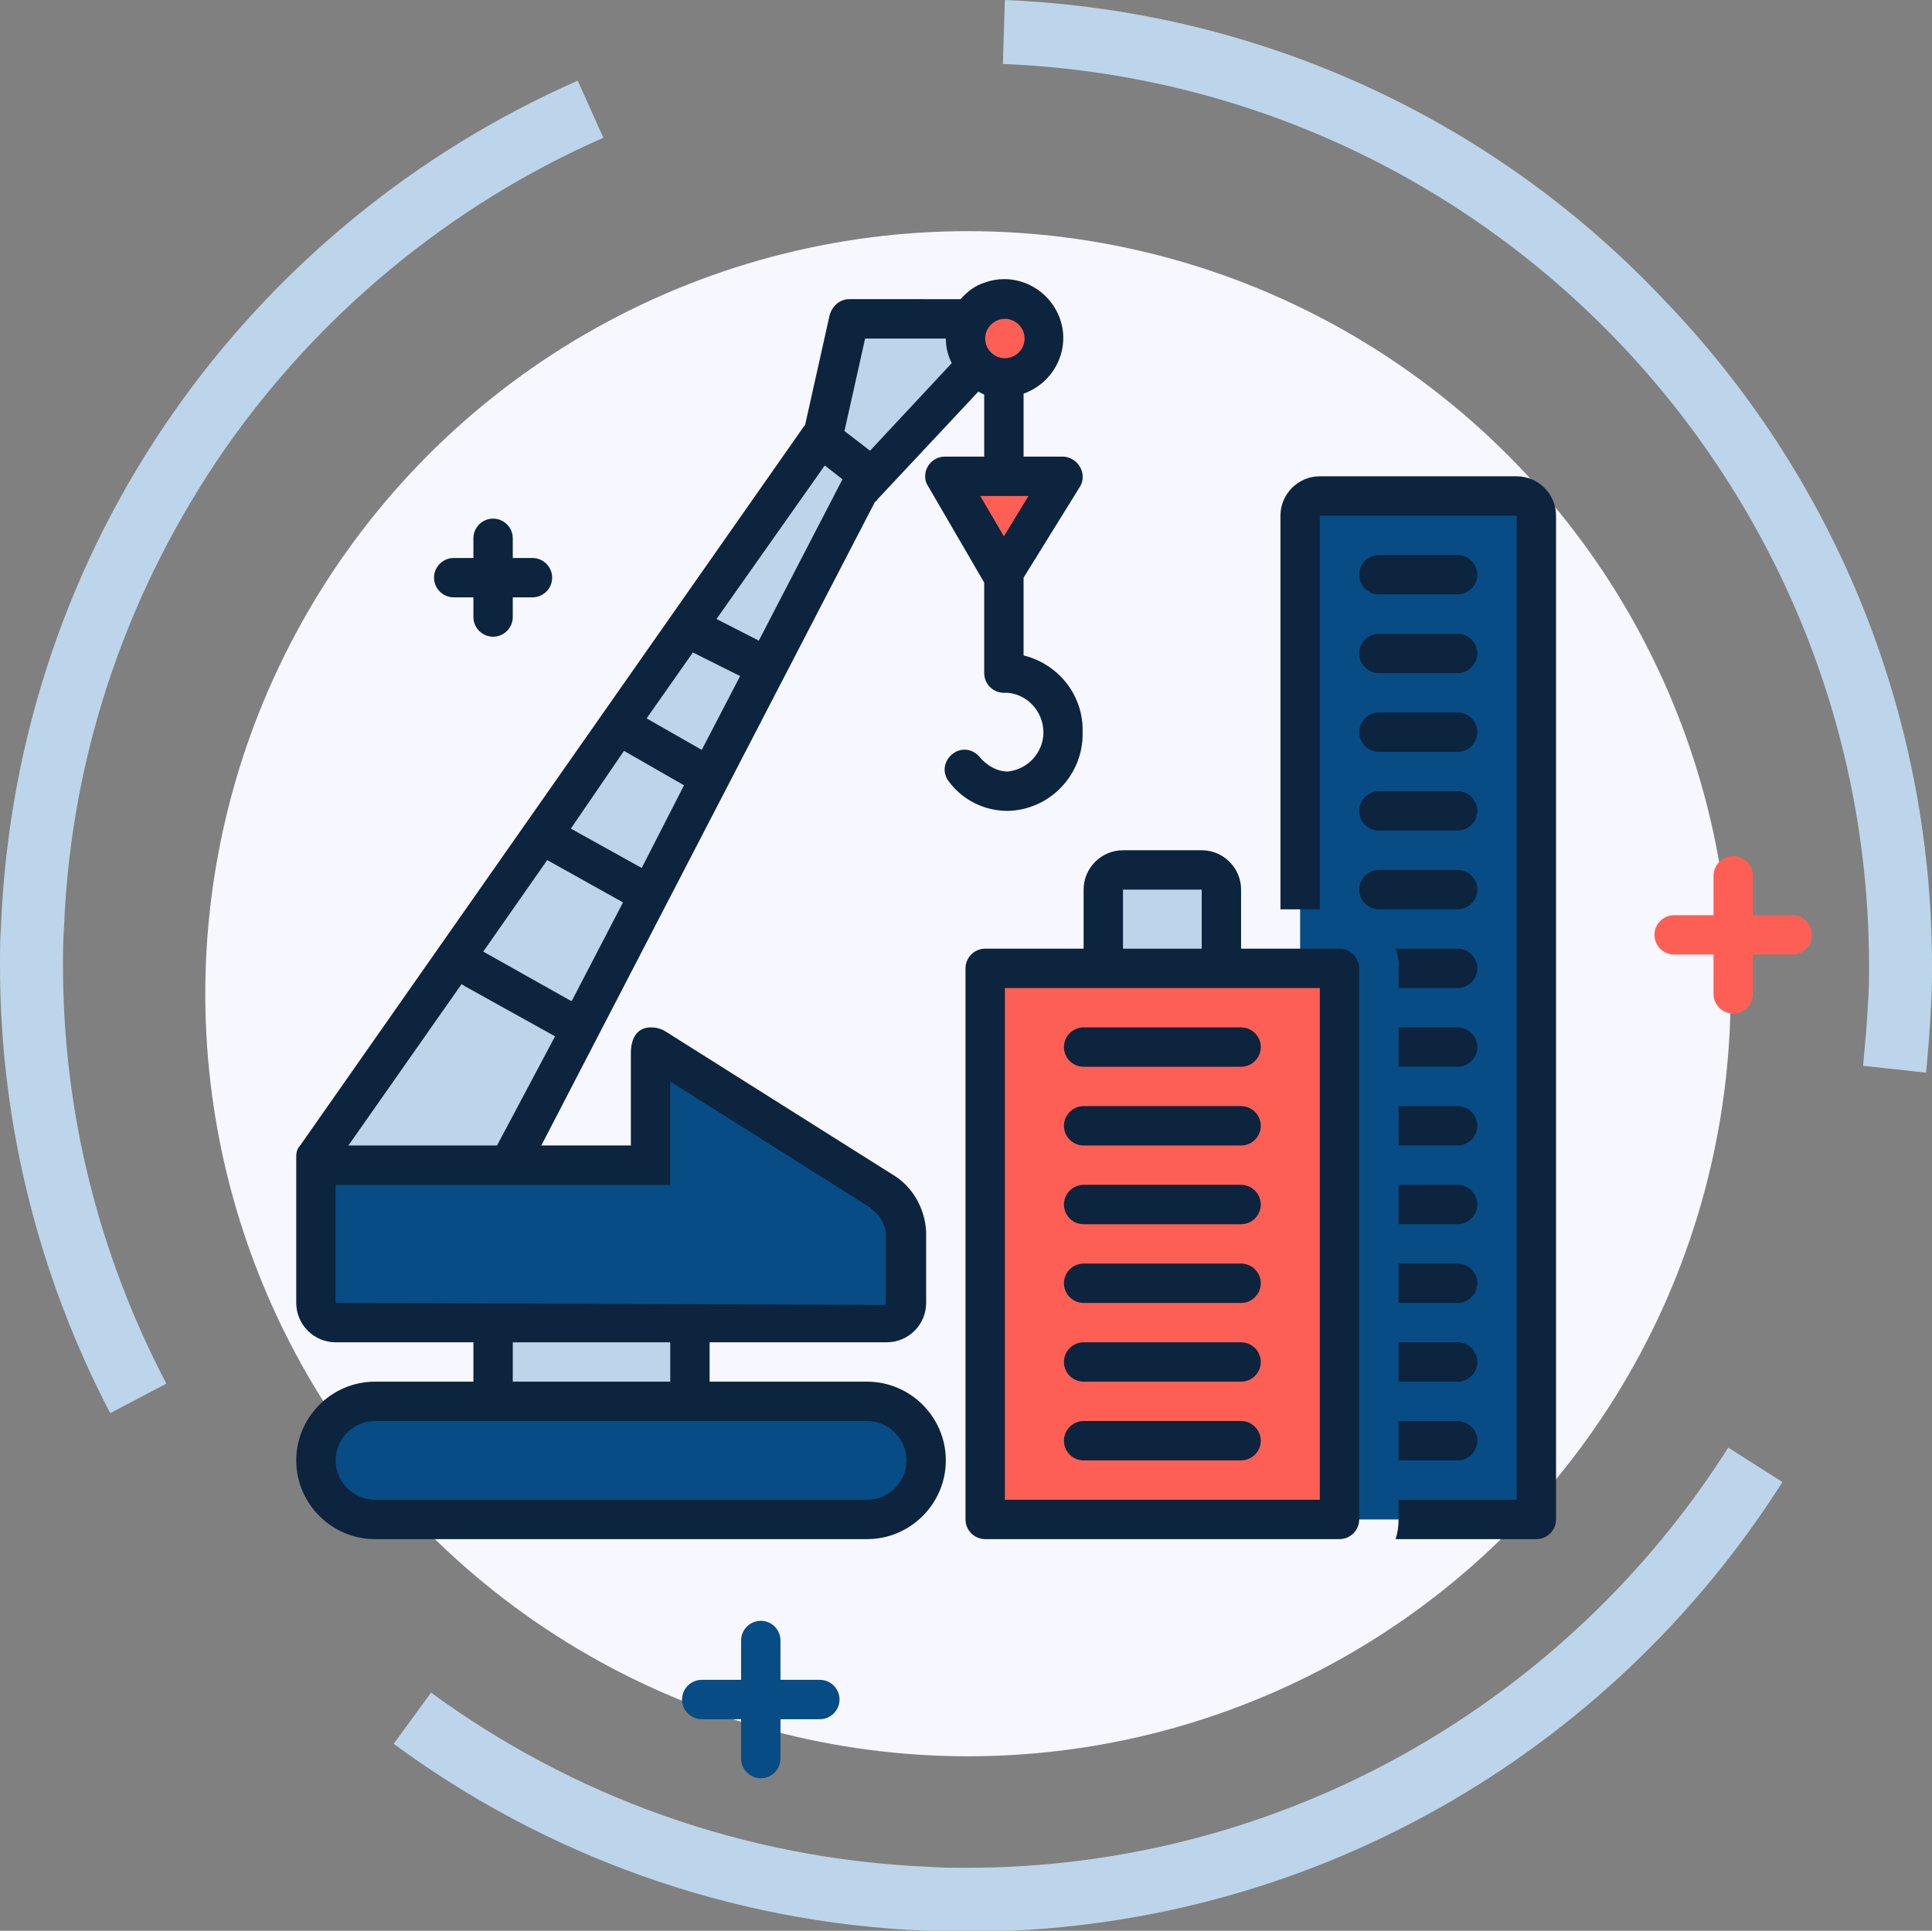 <?xml version="1.0" encoding="utf-8"?>
<!-- Generator: Adobe Illustrator 24.3.0, SVG Export Plug-In . SVG Version: 6.00 Build 0)  -->
<svg version="1.1" id="Layer_1" xmlns="http://www.w3.org/2000/svg" xmlns:xlink="http://www.w3.org/1999/xlink" x="0px" y="0px"
	 viewBox="0 0 196.3 196.2" style="enable-background:new 0 0 196.3 196.2;" xml:space="preserve">
<rect x="0" y="0" width="196.3" height="196.2" fill="#808080" stroke="none"/>
<style type="text/css">
	.st0{fill:#F7F7FF;}
	.st1{fill:#074C85;}
	.st2{fill:#BDD5EA;}
	.st3{fill:#FE5F55;}
	.st4{fill:#0C243E;}
</style>
<g>
	
		<ellipse transform="matrix(0.582 -0.813 0.813 0.582 -40.895 122.173)" class="st0" cx="98.3" cy="100.9" rx="77.5" ry="77.5"/>
	<polygon class="st1" points="132.1,51.4 132.1,154.4 156.3,154.4 156.3,50.4 	"/>
	<polygon class="st2" points="85.8,32.4 84.1,44.4 32.1,118.4 52.1,118.4 88.7,47.3 99.6,37.3 98.1,34.4 98.1,32.4 	"/>
	<polygon class="st1" points="65.8,106.4 65.7,118.4 32.1,118.4 32.1,132.6 34.1,134.3 91.3,134.3 92.1,122.4 	"/>
	<rect x="50.1" y="135.4" class="st2" width="20" height="6.5"/>
	<path class="st1" d="M37.4,141.9l51.6,0.5c0,0,5.2,0,5.1,6s-6.1,6-6.1,6H37.4c0,0-5.4-1-5.4-6S37.4,141.9,37.4,141.9z"/>
	<polygon class="st3" points="100.1,98.6 100.1,154.4 135.9,154.4 135.9,98.4 	"/>
	<polygon class="st2" points="112.6,88.4 112.6,97 124.2,97 123.4,88.2 	"/>
	<polygon class="st3" points="96.7,49 101.9,58.7 108.1,48.4 	"/>
	<circle class="st3" cx="102.6" cy="33.9" r="3.5"/>
	<g>
		<path class="st2" d="M101.9,6.5c24.7,1,46.7,11.7,62.5,28.2c15.8,16.5,25.5,38.9,25.5,63.4c0,1.3,0,2.5-0.1,3.8
			c-0.1,2.1-0.3,4.2-0.5,6.4l6.4,0.7c0.2-2.2,0.4-4.5,0.5-6.8c0.1-1.4,0.1-2.7,0.1-4c0-26.2-10.3-50.2-27.3-67.8
			C152.1,12.5,128.5,1.1,102.1,0L101.9,6.5L101.9,6.5z"/>
		<path class="st2" d="M58.7,8.2c-16.6,7.3-30.9,19.1-41.2,33.9C7.2,56.9,0.9,74.7,0.1,94.1C0,95.4,0,96.8,0,98.1
			c0,16.4,4.1,31.9,11.2,45.5l5.7-3c-6.7-12.8-10.5-27.2-10.5-42.5c0-1.2,0-2.5,0.1-3.8c0.7-18.1,6.7-34.7,16.3-48.6
			c9.6-13.8,23-24.9,38.5-31.7L58.7,8.2L58.7,8.2z"/>
		<path class="st2" d="M40,177.2c15.2,11.2,33.9,18.2,54.2,19c1.4,0.1,2.7,0.1,4,0.1c34.7,0,65.4-18.1,82.9-45.7l-5.5-3.5
			c-16.3,25.7-45,42.7-77.4,42.7c-1.3,0-2.5,0-3.8-0.1c-19-0.8-36.4-7.3-50.6-17.7L40,177.2L40,177.2z"/>
	</g>
	<path class="st1" d="M77.3,180.7c1.1,0,2-0.9,2-2v-4h4c1.1,0,2-0.9,2-2c0-1.1-0.9-2-2-2h-4v-4c0-1.1-0.9-2-2-2s-2,0.9-2,2v4h-4
		c-1.1,0-2,0.9-2,2c0,1.1,0.9,2,2,2h4v4C75.3,179.8,76.2,180.7,77.3,180.7z"/>
	<path class="st3" d="M176.1,103c1.1,0,2-0.9,2-2v-4h4c1.1,0,2-0.9,2-2s-0.9-2-2-2h-4v-4c0-1.1-0.9-2-2-2s-2,0.9-2,2v4h-4
		c-1.1,0-2,0.9-2,2s0.9,2,2,2h4v4C174.1,102.1,175,103,176.1,103z"/>
	<path class="st4" d="M50.1,52.7c-1.1,0-2,0.9-2,2v2h-2c-1.1,0-2,0.9-2,2c0,1.1,0.9,2,2,2h2v2c0,1.1,0.9,2,2,2c1.1,0,2-0.9,2-2v-2h2
		c1.1,0,2-0.9,2-2c0-1.1-0.9-2-2-2h-2v-2C52.1,53.6,51.2,52.7,50.1,52.7z"/>
	<g>
		<path class="st4" d="M140.1,60.4h8c1.1,0,2-0.9,2-2c0-1.1-0.9-2-2-2h-8c-1.1,0-2,0.9-2,2C138.1,59.5,139,60.4,140.1,60.4z"/>
		<path class="st4" d="M140.1,68.4h8c1.1,0,2-0.9,2-2s-0.9-2-2-2h-8c-1.1,0-2,0.9-2,2S139,68.4,140.1,68.4z"/>
		<path class="st4" d="M140.1,76.4h8c1.1,0,2-0.9,2-2s-0.9-2-2-2h-8c-1.1,0-2,0.9-2,2S139,76.4,140.1,76.4z"/>
		<path class="st4" d="M140.1,84.4h8c1.1,0,2-0.9,2-2s-0.9-2-2-2h-8c-1.1,0-2,0.9-2,2S139,84.4,140.1,84.4z"/>
		<path class="st4" d="M140.1,92.4h8c1.1,0,2-0.9,2-2s-0.9-2-2-2h-8c-1.1,0-2,0.9-2,2S139,92.4,140.1,92.4z"/>
		<path class="st4" d="M148.1,96.4h-6.3c0.2,0.6,0.4,1.3,0.3,2v2h6c1.1,0,2-0.9,2-2S149.2,96.4,148.1,96.4z"/>
		<path class="st4" d="M148.1,104.4h-6v4h6c1.1,0,2-0.9,2-2S149.2,104.4,148.1,104.4z"/>
		<path class="st4" d="M148.1,112.4h-6v4h6c1.1,0,2-0.9,2-2S149.2,112.4,148.1,112.4z"/>
		<path class="st4" d="M148.1,120.4h-6v4h6c1.1,0,2-0.9,2-2S149.2,120.4,148.1,120.4z"/>
		<path class="st4" d="M148.1,128.4h-6v4h6c1.1,0,2-0.9,2-2C150.1,129.3,149.2,128.4,148.1,128.4z"/>
		<path class="st4" d="M148.1,136.4h-6v4h6c1.1,0,2-0.9,2-2C150.1,137.3,149.2,136.4,148.1,136.4z"/>
		<path class="st4" d="M148.1,144.4h-6v4h6c1.1,0,2-0.9,2-2C150.1,145.3,149.2,144.4,148.1,144.4z"/>
		<path class="st4" d="M154.1,48.4h-20c-2.2,0-4,1.8-4,4v40h4v-40h20v100h-12v2c0,0.7-0.1,1.4-0.3,2h14.3c1.1,0,2-0.9,2-2v-102
			C158.1,50.2,156.3,48.4,154.1,48.4z"/>
		<path class="st4" d="M110.1,96.4h-10c-1.1,0-2,0.9-2,2v56c0,1.1,0.9,2,2,2h36c1.1,0,2-0.9,2-2v-56c0-1.1-0.9-2-2-2h-10v-6
			c0-2.2-1.8-4-4-4h-8c-2.2,0-4,1.8-4,4V96.4z M114.1,90.4h8v6h-8V90.4z M134.1,100.4v52h-32v-52H134.1z"/>
		<path class="st4" d="M110.1,108.4h16c1.1,0,2-0.9,2-2s-0.9-2-2-2h-16c-1.1,0-2,0.9-2,2S109,108.4,110.1,108.4z"/>
		<path class="st4" d="M110.1,116.4h16c1.1,0,2-0.9,2-2s-0.9-2-2-2h-16c-1.1,0-2,0.9-2,2S109,116.4,110.1,116.4z"/>
		<path class="st4" d="M110.1,124.4h16c1.1,0,2-0.9,2-2s-0.9-2-2-2h-16c-1.1,0-2,0.9-2,2S109,124.4,110.1,124.4z"/>
		<path class="st4" d="M110.1,132.4h16c1.1,0,2-0.9,2-2c0-1.1-0.9-2-2-2h-16c-1.1,0-2,0.9-2,2C108.1,131.5,109,132.4,110.1,132.4z"
			/>
		<path class="st4" d="M110.1,140.4h16c1.1,0,2-0.9,2-2c0-1.1-0.9-2-2-2h-16c-1.1,0-2,0.9-2,2C108.1,139.5,109,140.4,110.1,140.4z"
			/>
		<path class="st4" d="M110.1,148.4h16c1.1,0,2-0.9,2-2c0-1.1-0.9-2-2-2h-16c-1.1,0-2,0.9-2,2C108.1,147.5,109,148.4,110.1,148.4z"
			/>
		<path class="st4" d="M38.1,140.4c-4.4,0-8,3.6-8,8c0,4.4,3.6,8,8,8h50c4.4,0,8-3.6,8-8c0-4.4-3.6-8-8-8h-16v-4h18c2.2,0,4-1.8,4-4
			v-7.2c-0.1-2.4-1.4-4.7-3.5-5.9l-23-14.5c-0.5-0.3-1-0.4-1.5-0.4c-1.2,0-2,0.9-2,2.6v9.4H55L88.9,51c0.1-0.1,0.2-0.1,0.2-0.2
			l10.3-11c0.2,0.1,0.4,0.2,0.6,0.3v6.3h-4c-1.1,0-2,0.9-2,2c0,0.4,0.1,0.7,0.3,1l5.7,9.8v9.2c0,1.1,0.9,2,2,2c0.1,0,0.1,0,0.2,0
			s0.1,0,0.2,0c2.2,0.2,3.8,2.2,3.6,4.4c-0.2,1.9-1.7,3.4-3.6,3.6c-1.1,0-2.1-0.6-2.8-1.4c-0.7-0.9-1.9-1.1-2.8-0.4
			s-1.1,1.9-0.4,2.8c1.4,1.9,3.6,3,6,3c4.3-0.1,7.7-3.7,7.6-8c0.1-3.7-2.4-6.9-6-7.8v-7.9l5.7-9.2c0.6-0.9,0.3-2.2-0.7-2.8
			c-0.3-0.2-0.7-0.3-1-0.3h-4V40c3.1-1.1,4.8-4.5,3.7-7.6c-1.1-3.1-4.5-4.8-7.6-3.7c-1,0.3-1.8,0.9-2.5,1.7H86.3
			c-0.9,0-1.7,0.6-2,1.6l-2.5,11.2l-0.1,0.1l-51.2,73.1c-0.3,0.3-0.4,0.7-0.4,1.1v14.9c0,2.2,1.8,4,4,4h14v4H38.1z M104.5,50.4
			l-2.5,4.1l-2.4-4.1H104.5z M102.1,32.4c1.1,0,2,0.9,2,2s-0.9,2-2,2s-2-0.9-2-2S101,32.4,102.1,32.4z M87.9,34.4h8.2
			c0,0.9,0.2,1.7,0.6,2.5l-8.3,8.9l-2.6-2L87.9,34.4z M83.8,47.3l1.8,1.4l-8.5,16.4l-4.3-2.2L83.8,47.3z M70.4,66.3l4.8,2.4
			l-3.9,7.5L65.7,73L70.4,66.3z M63.4,76.3l6.1,3.5l-4.3,8.4l-7.2-4L63.4,76.3z M55.6,87.4l7.7,4.3l-5.2,10c0,0,0,0-0.1,0l-8.9-5
			L55.6,87.4z M46.9,100c0.1,0.1,0.2,0.1,0.3,0.2l9,5c0.1,0,0.1,0.1,0.2,0.1l-5.9,11.1H35.4L46.9,100z M34.1,132.4v-12h34v-4v-6.5
			l20.3,12.8l0.1,0.1l0.1,0.1c0.8,0.6,1.3,1.4,1.4,2.4v7.3L34.1,132.4z M68.1,136.4v4h-16v-4H68.1z M88.1,144.4c2.2,0,4,1.8,4,4
			s-1.8,4-4,4h-50c-2.2,0-4-1.8-4-4s1.8-4,4-4H88.1z"/>
	</g>
</g>
</svg>
